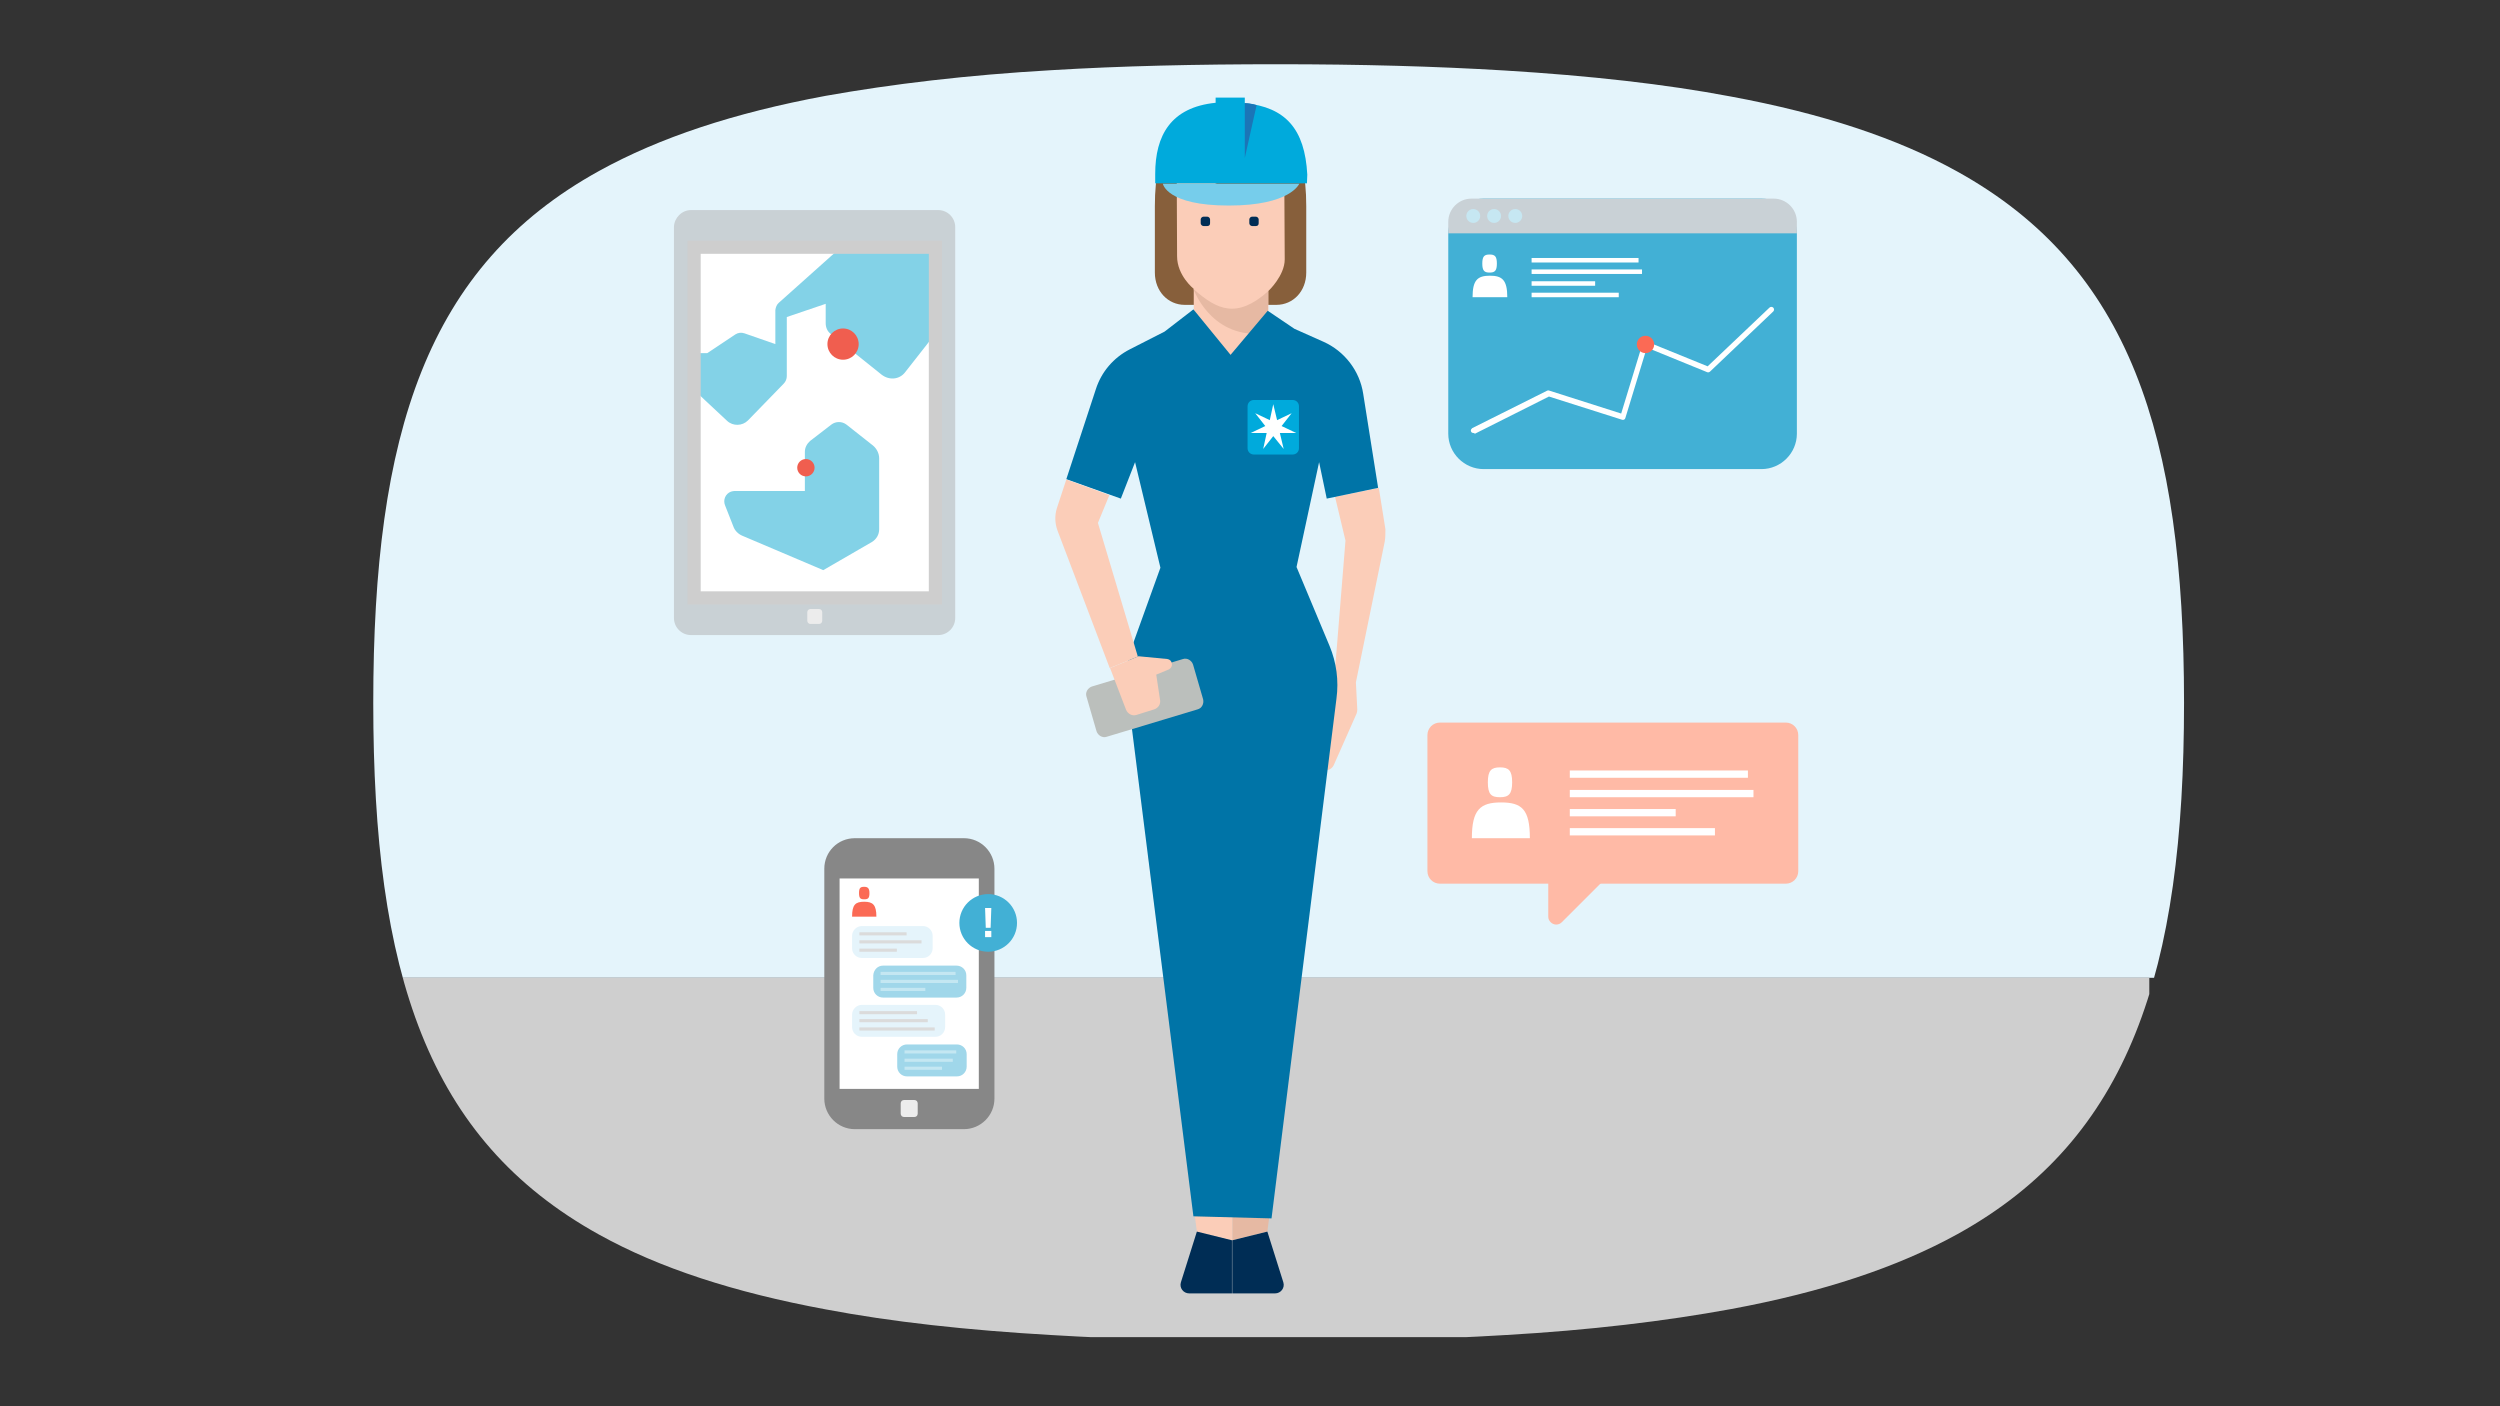 <?xml version="1.0" encoding="utf-8"?>
<!-- Generator: Adobe Illustrator 25.3.1, SVG Export Plug-In . SVG Version: 6.00 Build 0)  -->
<svg version="1.1" id="Layer_1" xmlns="http://www.w3.org/2000/svg" xmlns:xlink="http://www.w3.org/1999/xlink" x="0px" y="0px"
	 viewBox="0 0 720 405" style="enable-background:new 0 0 720 405;" xml:space="preserve">
<rect x="0" y="0" width="720" height="405" fill="#333333" stroke="none"/>
<style type="text/css">
	.st0{clip-path:url(#SVGID_2_);}
	.st1{fill:#E4F4FB;}
	.st2{fill:#CFCFCF;}
	.st3{fill:#FFBAA6;}
	.st4{fill:#FFFFFF;}
	.st5{fill:#C9D1D5;}
	.st6{fill:#ECECEC;}
	.st7{clip-path:url(#SVGID_4_);}
	.st8{fill:#83D2E7;}
	.st9{fill:none;stroke:#CECECE;stroke-width:3.8;stroke-miterlimit:10;}
	.st10{fill:#F05E4F;}
	.st11{fill:#E6B9A3;}
	.st12{fill:#FBCDB8;}
	.st13{fill:#002D55;}
	.st14{fill:#875F3B;}
	.st15{fill:#FBCDB9;}
	.st16{fill:#0074A7;}
	.st17{fill:#BBBFBC;}
	.st18{fill:#00AADC;}
	.st19{fill:#76CDEB;}
	.st20{fill:#1B75B7;}
	.st21{fill:#878787;}
	.st22{fill:#EDEDED;}
	.st23{fill:#42B0D5;}
	.st24{fill:#E5F4FB;}
	.st25{fill:#A0D7EA;}
	.st26{fill:#DBDBDB;}
	.st27{fill:#C4E7F2;}
	.st28{fill:#FB6A55;}
	.st29{fill:#C9D1D6;}
	.st30{fill:#C6E7F2;}
</style>
<g>
	<g>
		<defs>
			<path id="SVGID_1_" d="M303,20.2c-24.5,1.4-46.1,4-65.2,7.4c-26.4,4.9-47.8,12-65.2,21.6c-49.7,27.4-65.1,75.5-65.1,153.2
				s15.4,125.7,65.1,153.2c17.3,9.6,38.8,16.6,65.2,21.5c19,3.6,40.7,6,65.2,7.4c19.8,1.2,41.5,1.8,65.2,1.8
				c23.7,0,45.3-0.6,65.2-1.8c24.5-1.4,46.1-4,65.2-7.5c26.4-4.9,47.8-12,65.2-21.6c49.6-27.5,65.2-75.6,65.2-153
				s-15.7-125.5-65.3-153c-17.3-9.6-38.8-16.7-65.2-21.6c-19-3.6-40.7-6-65.2-7.5c-19.8-1.2-41.5-1.8-65.2-1.8S322.8,19,303,20.2z"
				/>
		</defs>
		<clipPath id="SVGID_2_">
			<use xlink:href="#SVGID_1_"  style="overflow:visible;"/>
		</clipPath>
		<g class="st0">
			<rect x="66.8" y="8.6" class="st1" width="655.1" height="273"/>
			<rect x="90.9" y="281.6" class="st2" width="528.1" height="103.5"/>
		</g>
	</g>
</g>
<g>
	<path class="st3" d="M445.9,264v-14.6H466l-16.2,16.2c-0.9,0.9-2.3,0.9-3.2,0C446.1,265.1,445.9,264.6,445.9,264z"/>
	<g>
		<path class="st3" d="M414.7,208.1h99.6c2,0,3.6,1.6,3.6,3.6v39.2c0,2-1.6,3.6-3.6,3.6h-99.6c-2,0-3.6-1.6-3.6-3.6v-39.2
			C411.1,209.7,412.7,208.1,414.7,208.1z"/>
		<path class="st4" d="M452.1,221.9h51.3v2.1h-51.3V221.9z M452.1,227.5H505v2.1h-52.9V227.5z M452.1,238.5h41.8v2.1h-41.8V238.5z
			 M452.1,233h30.5v2.1h-30.5V233z"/>
		<path class="st4" d="M428.5,225.3c0-3.4,1-4.3,3.5-4.3s3.5,0.9,3.5,4.3s-1,4.3-3.5,4.3S428.5,228.8,428.5,225.3z M423.9,241.4
			c0-8.2,2.4-10.3,8.4-10.3s8.3,2,8.3,10.3H423.9z"/>
	</g>
</g>
<g>
	<path class="st5" d="M199,60.5h71.2c2.7,0,4.9,2.2,4.9,4.9V178c0,2.7-2.2,4.9-4.9,4.9H199c-2.7,0-4.9-2.2-4.9-4.9V65.3
		C194.2,62.7,196.4,60.5,199,60.5z"/>
	<path class="st4" d="M269.4,71.2v101h-69.5v-101H269.4z"/>
	<path class="st6" d="M233.4,175.4h2.5c0.5,0,0.9,0.4,0.9,0.9v2.5c0,0.5-0.4,0.9-0.9,0.9h-2.5c-0.5,0-0.9-0.4-0.9-0.9v-2.5
		C232.5,175.8,232.9,175.4,233.4,175.4z"/>
	<g>
		<defs>
			<rect id="SVGID_3_" x="199.9" y="71.2" width="69.5" height="101"/>
		</defs>
		<clipPath id="SVGID_4_">
			<use xlink:href="#SVGID_3_"  style="overflow:visible;"/>
		</clipPath>
		<g class="st7">
			<path class="st8" d="M260.6,107.3l14.9-19V60.5h-12.1l-10.5,9h-8.8l-19.8,17.7c-0.6,0.5-0.9,1.3-1,2.1v9.8l-8.9-3.1
				c-0.9-0.3-1.8-0.2-2.6,0.3l-8.1,5.4h-17.5l-3.1,3.8h9.5l16.8,15.7c1.7,1.6,4.4,1.5,6-0.1l10.3-10.6c0.6-0.6,0.9-1.4,0.9-2.2V91.3
				l11.2-3.8v5.6c0,1.2,0.5,2.4,1.5,3.1l14.6,11.7C256.1,109.6,259,109.3,260.6,107.3C260.6,107.3,260.6,107.3,260.6,107.3
				L260.6,107.3L260.6,107.3z M251.1,156.1l-14,8.1l-23.3-9.9c-1.2-0.5-2.2-1.5-2.6-2.7l-2.4-6.1c-0.6-1.5,0.1-3.3,1.7-3.9
				c0,0,0,0,0,0c0.4-0.1,0.7-0.2,1.1-0.2h20.2v-11.3c0-1.2,0.6-2.3,1.5-3.1l6.1-4.7c1.3-1,3.1-1,4.4,0l7.6,6
				c1.1,0.9,1.8,2.3,1.8,3.7v20.4C253.2,154,252.4,155.3,251.1,156.1L251.1,156.1z"/>
		</g>
	</g>
	<path class="st9" d="M269.4,71.2v101h-69.5v-101H269.4z"/>
	<circle class="st10" cx="232.1" cy="134.7" r="2.5"/>
	<circle class="st10" cx="242.8" cy="99.1" r="4.5"/>
</g>
<g>
	<g>
		<polygon class="st11" points="354.9,357.2 354.9,253.8 377.2,260.5 365,354.7 		"/>
		<polygon class="st12" points="354.9,357.2 354.9,253.8 330.7,246.7 344.7,354.7 		"/>
		<path class="st13" d="M365,354.7l4.6,14.6c0.5,1.6-0.7,3.2-2.4,3.2h-12.3v-15.3L365,354.7z"/>
		<path class="st13" d="M344.7,354.7l-4.6,14.6c-0.5,1.6,0.7,3.2,2.4,3.2h12.3v-15.3L344.7,354.7z"/>
	</g>
	<path class="st12" d="M398.8,156l-8.3,40.5l0.4,7.9c0,0.4-0.1,0.8-0.2,1.1l-6.6,14.9c-0.5,1-1.6,1.6-2.7,1.4l-2.1-0.4l-0.1-16.5
		l5-8.5l3.3-40.7l-3-12.6l12.6-2.6l1.9,11.9C399,153.7,399,154.9,398.8,156z"/>
	<g>
		<g>
			<path class="st14" d="M367.6,87.8c4.8,0,8.6-3.9,8.6-9.3c0-5.6,0-15.9,0-19.1c0-18.1-5.8-23.6-21.8-23.6s-21.8,5.5-21.8,23.6
				c0,3.2,0,13.5,0,19.1c0,5.4,3.8,9.3,8.6,9.3H367.6z"/>
		</g>
		<path class="st15" d="M338.9,50.7"/>
		<path class="st12" d="M338.9,50.7l0.1,23.1c0,5.6,4.8,9.4,4.8,9.4v6l10.7,32.4l10.8-32.1v-5.7c0,0,4.7-4.4,4.7-9.1
			c0-1.2-0.1-18.9-0.1-18.9h0c-5.5,3.6-11.8,2.7-16.1-0.8C350.9,52.9,346.9,50.7,338.9,50.7"/>
		<path class="st13" d="M347.7,65.1h-1.1c-0.4,0-0.8-0.4-0.8-0.8v-1.1c0-0.4,0.4-0.8,0.8-0.8h1.1c0.4,0,0.8,0.4,0.8,0.8v1.1
			C348.5,64.8,348.2,65.1,347.7,65.1"/>
		<path class="st13" d="M361.7,65.1h-1.1c-0.4,0-0.8-0.4-0.8-0.8v-1.1c0-0.4,0.4-0.8,0.8-0.8h1.1c0.4,0,0.8,0.4,0.8,0.8v1.1
			C362.5,64.8,362.2,65.1,361.7,65.1"/>
		<path class="st11" d="M365.2,83.9v5.7l-2.2,6.5c-14.5,0.9-19.3-12.9-19.3-12.9C350.6,89.4,356.3,91.8,365.2,83.9"/>
	</g>
	<polygon class="st4" points="365.2,89.6 366.8,112.2 354.4,121.7 343,112.2 343.7,89.2 354.4,121.7 	"/>
	<path class="st16" d="M382.1,143.6l14.8-3.1l-4.3-27.1c-1-6.6-5.4-12.3-11.5-15l-8.3-3.7l-7.7-5.2l-10.7,12.7l-10.7-13.1l-8.3,6.4
		l-10,5.1c-4.7,2.4-8.2,6.5-9.8,11.5l-8.5,25.9l15.7,5.6l4.1-10.5l7.3,30.4l-8,22.2c-1.6,4.5-2.1,9.2-1.5,13.9l19,150.7l22.5,0.6
		l18.7-149.7c0.7-5.2,0-10.4-2-15.2l-9.5-22.7l6.5-30.2L382.1,143.6z"/>
	<path class="st17" d="M344.9,204.3l-26.2,7.9c-1.2,0.4-2.5-0.4-2.9-1.6l-2.9-10c-0.4-1.2,0.4-2.5,1.6-2.9l26.2-7.9
		c1.2-0.4,2.5,0.4,2.9,1.6l2.9,10C346.8,202.7,346.1,204,344.9,204.3z"/>
	<path class="st12" d="M333,194.3l3.6-1.5c0.6-0.3,1-0.9,0.9-1.5l0-0.2c-0.1-0.7-0.6-1.2-1.3-1.3l-8.3-0.8l-8.2,3.4l4.6,12
		c0.5,1.2,1.8,1.9,3,1.5l5.1-1.6c1.2-0.4,1.9-1.5,1.7-2.7L333,194.3z"/>
	<path class="st12" d="M319.6,192.4l-15-39.5c-0.8-2.1-0.9-4.4-0.2-6.6l2.7-8.2l12.4,4.5l-3.3,8l11.5,38.5L319.6,192.4z"/>
	<g>
		<path class="st18" d="M374.1,129.1c0,1-0.8,1.8-1.8,1.8h-11.2c-1,0-1.8-0.8-1.8-1.8V117c0-1,0.8-1.8,1.8-1.8h11.2
			c1,0,1.8,0.8,1.8,1.8V129.1z"/>
		<polygon class="st4" points="369.1,122.7 372,119 372,119 367.8,121 366.7,116.4 366.7,116.4 365.7,121 361.5,119 361.5,119 
			364.4,122.7 360.2,124.7 360.2,124.7 364.8,124.7 363.8,129.3 363.8,129.3 366.7,125.6 369.7,129.3 369.7,129.3 368.6,124.7 
			373.3,124.7 373.3,124.7 		"/>
	</g>
	<path class="st19" d="M374.2,52.9h-39.3c0,0,1,6.3,19,6.3C371.7,59.2,374.2,52.9,374.2,52.9z"/>
	<path class="st18" d="M358.5,29.7v-1.6h-8.4v1.5c-12.9,1.3-17.4,9.4-17.4,20.5l0,2.7h43.7l0.1-2.5
		C375.8,37.1,370.2,30.9,358.5,29.7z"/>
	<path class="st20" d="M358.5,29.7v15.8l3.4-15.2C362,30.3,360.3,29.7,358.5,29.7z"/>
</g>
<g>
	<path class="st21" d="M246.2,241.4h31.4c4.9,0,8.8,4,8.8,8.8v66.2c0,4.9-4,8.8-8.8,8.8h-31.4c-4.9,0-8.8-4-8.8-8.8v-66.2
		C237.4,245.3,241.3,241.4,246.2,241.4z"/>
	<rect x="241.8" y="253" class="st4" width="40.1" height="60.6"/>
	<path class="st22" d="M260.4,316.8h2.9c0.6,0,1,0.4,1,1l0,0v2.9c0,0.6-0.4,1-1,1l0,0h-2.9c-0.6,0-1-0.4-1-1v-2.9
		C259.4,317.2,259.8,316.8,260.4,316.8z"/>
	<circle class="st23" cx="284.6" cy="265.8" r="8.3"/>
	<path class="st4" d="M283.7,261.5h1.8l-0.2,5.7h-1.4L283.7,261.5z M283.7,268.1h1.8v1.8h-1.8V268.1z"/>
	<path class="st24" d="M248.2,266.7h17.6c1.5,0,2.8,1.2,2.8,2.8v3.6c0,1.5-1.2,2.8-2.8,2.8h-17.6c-1.5,0-2.8-1.2-2.8-2.8v-3.6
		C245.4,268,246.7,266.7,248.2,266.7z"/>
	<path class="st25" d="M254.3,278.1h21.2c1.5,0,2.8,1.2,2.8,2.8v3.6c0,1.5-1.2,2.8-2.8,2.8h-21.2c-1.5,0-2.8-1.2-2.8-2.8v-3.6
		C251.6,279.3,252.8,278.1,254.3,278.1z"/>
	<path class="st25" d="M261.2,300.8h14.4c1.5,0,2.8,1.2,2.8,2.8v3.6c0,1.5-1.2,2.8-2.8,2.8h-14.4c-1.5,0-2.8-1.2-2.8-2.8v-3.6
		C258.4,302,259.7,300.8,261.2,300.8z"/>
	<path class="st24" d="M248.2,289.4h21.2c1.5,0,2.8,1.2,2.8,2.8v3.6c0,1.5-1.2,2.8-2.8,2.8h-21.2c-1.5,0-2.8-1.2-2.8-2.8v-3.6
		C245.4,290.7,246.7,289.4,248.2,289.4z"/>
	<rect x="247.5" y="268.5" class="st26" width="13.6" height="0.9"/>
	<rect x="247.5" y="270.8" class="st26" width="17.9" height="0.9"/>
	<rect x="247.5" y="273.2" class="st26" width="10.8" height="0.9"/>
	<rect x="260.5" y="302.5" class="st27" width="14.9" height="0.9"/>
	<rect x="260.5" y="304.9" class="st27" width="13.9" height="0.9"/>
	<rect x="260.5" y="307.2" class="st27" width="10.8" height="0.9"/>
	<rect x="253.6" y="279.9" class="st27" width="21.6" height="0.9"/>
	<rect x="253.6" y="282.2" class="st27" width="22.3" height="0.9"/>
	<rect x="253.6" y="284.5" class="st27" width="12.9" height="0.9"/>
	<rect x="247.5" y="291.2" class="st26" width="16.6" height="0.9"/>
	<rect x="247.5" y="293.5" class="st26" width="19.7" height="0.9"/>
	<rect x="247.5" y="295.9" class="st26" width="21.7" height="0.9"/>
	<path class="st28" d="M247.4,257.2c0-1.5,0.4-1.8,1.5-1.8c1,0,1.5,0.4,1.5,1.8c0,1.5-0.4,1.8-1.5,1.8
		C247.8,259,247.4,258.7,247.4,257.2z"/>
	<path class="st28" d="M245.4,264c0-3.5,1-4.3,3.5-4.3c2.5,0,3.5,0.9,3.5,4.3H245.4z"/>
</g>
<g>
	<path class="st23" d="M517.5,67.4v57.5c0,5.6-4.6,10.2-10.2,10.2h-80c-5.6,0-10.2-4.6-10.2-10.2V67.4c0-5.6,4.6-10.2,10.2-10.2h80
		C513,57.2,517.5,61.7,517.5,67.4z"/>
	<path class="st29" d="M417.1,67.2v-3.3c0-3.7,3-6.7,6.7-6.7h87c3.7,0,6.7,3,6.7,6.7v3.3"/>
	<rect x="441.1" y="74.3" class="st4" width="30.8" height="1.3"/>
	<rect x="441.1" y="77.6" class="st4" width="31.8" height="1.3"/>
	<rect x="441.1" y="84.3" class="st4" width="25.1" height="1.3"/>
	<rect x="441.1" y="81" class="st4" width="18.3" height="1.3"/>
	<path class="st4" d="M426.9,75.9c0-2.1,0.6-2.6,2.1-2.6c1.5,0,2.1,0.5,2.1,2.6c0,2.1-0.6,2.6-2.1,2.6
		C427.5,78.5,426.9,78,426.9,75.9z"/>
	<path class="st4" d="M424.1,85.6c0-4.9,1.4-6.2,5-6.2c3.5,0,5,1.2,5,6.2H424.1z"/>
	<circle class="st30" cx="424.3" cy="62.2" r="2"/>
	<circle class="st30" cx="430.3" cy="62.2" r="2"/>
	<circle class="st30" cx="436.4" cy="62.2" r="2"/>
	<path class="st4" d="M424.3,124.7c-0.4,0-0.7-0.3-0.7-0.7c0-0.3,0.2-0.5,0.4-0.7l21.6-10.8c0.2-0.1,0.4-0.1,0.6,0l20.7,6.6
		l6.2-20.3c0.1-0.4,0.5-0.6,0.9-0.5c0,0,0,0,0.1,0l17.7,7.2l17.8-16.9c0.3-0.3,0.8-0.3,1.1,0s0.3,0.8,0,1.1l0,0l-18.2,17.3
		c-0.2,0.2-0.5,0.3-0.8,0.2l-17.4-7.1l-6.2,20.3c-0.1,0.4-0.5,0.6-0.9,0.5c0,0,0,0,0,0l-21.1-6.7l-21.3,10.7
		C424.5,124.7,424.4,124.7,424.3,124.7z"/>
	<circle class="st28" cx="473.9" cy="99.2" r="2.5"/>
</g>
</svg>
